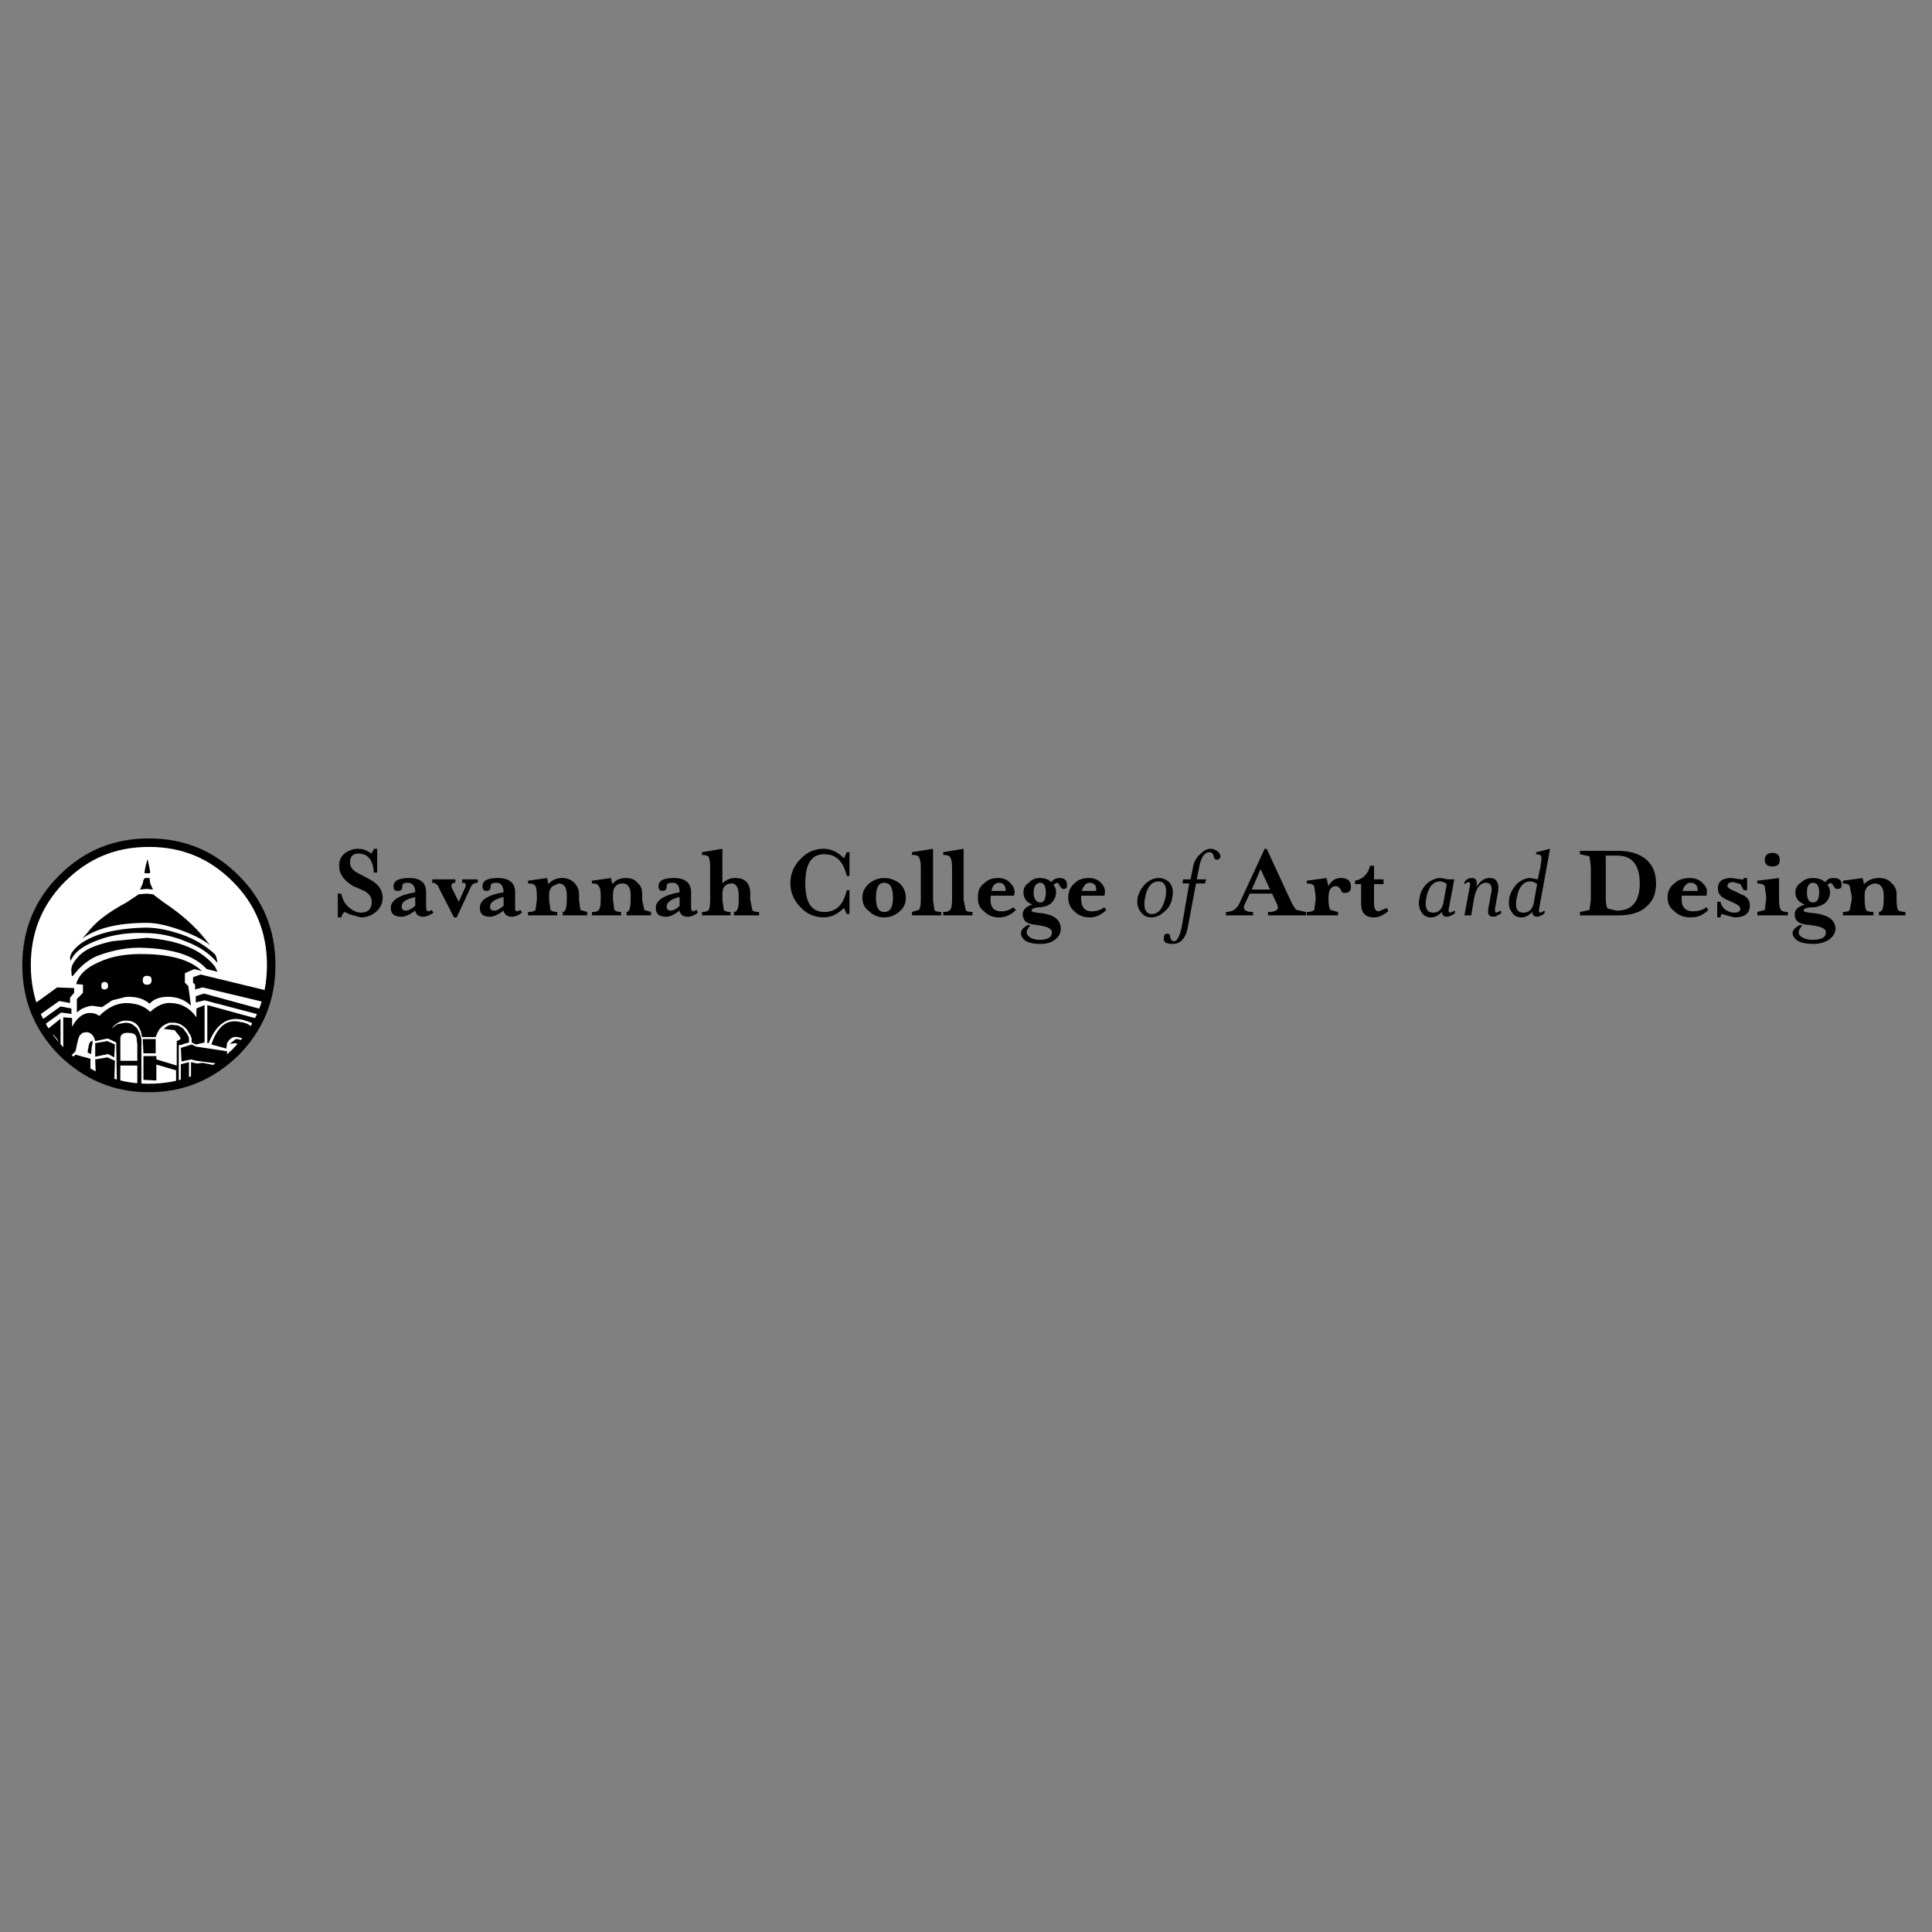 <?xml version="1.0" encoding="utf-8"?>
<!-- Generator: Adobe Illustrator 13.0.0, SVG Export Plug-In . SVG Version: 6.00 Build 14948)  -->
<!DOCTYPE svg PUBLIC "-//W3C//DTD SVG 1.0//EN" "http://www.w3.org/TR/2001/REC-SVG-20010904/DTD/svg10.dtd">
<svg version="1.0" id="Layer_1" xmlns="http://www.w3.org/2000/svg" xmlns:xlink="http://www.w3.org/1999/xlink" x="0px" y="0px"
	 width="200px" height="200px" viewBox="0 0 200 200" enable-background="new 0 0 200 200" xml:space="preserve">
<rect x="0" y="0" width="200" height="200" fill="#808080" stroke="none"/>
<g>
	<rect fill="none" width="200" height="200"/>
	<g>
		<g>
			<path fill="#FFFFFF" d="M6.408,90.961c-2.462,2.462-3.658,5.487-3.658,8.934c0,3.518,1.196,6.472,3.658,9.004
				c2.532,2.462,5.487,3.729,9.004,3.729c3.518,0,6.472-1.267,9.004-3.729c2.462-2.532,3.658-5.486,3.658-9.004
				c0-3.447-1.196-6.472-3.658-8.934c-2.532-2.532-5.486-3.728-9.004-3.728C11.895,87.233,8.94,88.429,6.408,90.961z"/>
			<path fill="none" stroke="#000000" stroke-width="0.879" stroke-linecap="round" stroke-linejoin="round" d="M2.75,99.895
				c0,3.518,1.196,6.472,3.658,9.004c2.532,2.462,5.487,3.729,9.004,3.729c3.518,0,6.472-1.267,9.004-3.729
				c2.462-2.532,3.658-5.486,3.658-9.004c0-3.447-1.196-6.472-3.658-8.934c-2.532-2.532-5.486-3.728-9.004-3.728
				c-3.517,0-6.472,1.196-9.004,3.728C3.946,93.423,2.75,96.448,2.75,99.895"/>
		</g>
		<g>
			<g>
				<path d="M15.482,90.398c0.14,0,0-0.493-0.211-1.478c-0.281,0.985-0.352,1.478-0.281,1.478H15.482z"/>
				<g>
					<path d="M15.201,92.508l-0.844,0.071l-1.267,0.844c-1.829,0.985-3.166,1.97-4.009,3.095l-0.563,0.633
						c1.477-1.055,3.658-1.618,6.683-1.618c1.125,0,2.462,0.352,3.939,0.915c1.266,0.492,2.11,0.985,2.603,1.407l-0.493-0.633
						c-1.195-1.478-2.602-2.673-4.291-3.799l-1.125-0.844L15.201,92.508z"/>
				</g>
				<g>
					<path d="M15.06,96.026c-3.025,0.07-5.276,0.633-6.753,1.688c-0.704,0.563-1.055,1.055-1.055,1.477l0.07,0.282
						c0.352-0.915,1.336-1.618,2.884-2.181c1.547-0.562,3.166-0.773,4.854-0.703c1.478,0,2.954,0.352,4.291,0.915
						c1.477,0.562,2.462,1.336,3.166,2.181c-0.07-0.422-0.141-0.774-0.282-0.915c-0.914-0.844-2.04-1.547-3.447-2.04
						C17.522,96.307,16.326,96.026,15.06,96.026z"/>
				</g>
				<g>
					<path d="M15.201,97.081l-3.587,0.352c-0.985,0.211-1.829,0.493-2.392,0.774c-0.421,0.211-0.844,0.492-1.195,0.914
						c-0.493,0.563-0.704,0.985-0.633,1.477c0,0.422,0.07,0.562,0.211,0.352c0.704-0.914,1.478-1.547,2.392-1.969
						c1.688-0.634,3.377-0.985,5.206-0.845c2.884,0.141,4.995,0.845,6.19,2.181l1.125,0.281l-0.282-0.562
						C20.828,98.277,18.507,97.362,15.201,97.081z"/>
				</g>
				<g>
					<path d="M12.95,105.874l-0.774,0.141c-0.352,0.211-0.703,0.492-0.844,0.773c-0.14,0.212-0.07,0.352,0.071,0.352l-0.282,0.212
						l0.985,0.492c0-0.422,0.07-0.704,0.211-0.915l0.492-0.422l0.633-0.141l1.125,1.056c-0.14-0.563-0.281-0.985-0.633-1.196
						C13.653,105.944,13.302,105.874,12.95,105.874z"/>
				</g>
				<g>
					<path d="M14.99,90.891l-0.141,0.211l-0.07,0.352l-0.282,0.633l0.704-0.07l0.633,0.07l-0.282-0.633l-0.07-0.562H14.99z"/>
				</g>
				<g>
					<path d="M7.885,101.864l0.704,0.07v0.845l-0.633,0.633v1.406l0.352-0.281c0.211-0.141,0.633-0.352,1.196-0.422l1.055,0.141
						l1.055-0.703l1.407-0.352c1.125-0.07,1.899,0.211,2.462,0.703c0.492-0.562,1.266-0.773,2.25-0.703
						c0.774,0.07,1.478,0.352,2.04,0.914l-0.281-2.04l-0.352-0.352v-0.984l0.984-0.422l0.774,0.21
						c-1.055-1.055-2.954-1.688-5.698-1.758c-2.04-0.07-3.658,0.211-4.994,0.844C8.94,100.176,8.166,100.88,7.885,101.864z
						 M15.201,101.02c0.352,0,0.493,0.141,0.493,0.423c0,0.352-0.141,0.492-0.493,0.492c-0.281,0-0.422-0.141-0.422-0.492
						C14.779,101.16,14.919,101.02,15.201,101.02z M10.839,102.427c-0.281,0-0.352-0.141-0.352-0.352
						c0-0.281,0.07-0.422,0.352-0.422c0.211,0,0.352,0.141,0.352,0.422C11.191,102.286,11.05,102.427,10.839,102.427z"/>
				</g>
				<g>
					<path d="M20.195,102.427l0.773-0.211l6.19,1.478l0.281-1.195l-6.683-1.618l-0.773,0.28v0.563l0.211,0.211V102.427z"/>
				</g>
				<g>
					<path d="M20.266,103.131v0.633l0.914-0.211l5.627,1.477l0.211-0.562l-5.909-1.617L20.266,103.131z"/>
				</g>
				<g>
					<path d="M21.461,104.045v3.939h0.141c0.774-1.97,1.97-2.814,3.587-2.392c0.493,0.14,0.915,0.281,1.125,0.492l0.281-0.633
						L21.461,104.045z"/>
				</g>
				<g>
					<path d="M21.883,108.125l1.548,0.422l0.07-0.562c0.281-0.492,0.633-0.703,1.055-0.633c0.352,0.07,0.633,0.141,0.774,0.351
						l0.844-1.266c-0.281-0.352-0.704-0.562-1.266-0.634C23.501,105.452,22.517,106.226,21.883,108.125z"/>
				</g>
				<g>
					<path d="M24.908,108.266l0.352-0.422c-0.281-0.211-0.563-0.282-0.844-0.282l-0.633,0.493l0.633-0.07L24.908,108.266z"/>
				</g>
				<g>
					<path d="M19.773,111.994c1.125-0.492,2.11-0.985,2.955-1.618l-1.759-0.353l-0.562,0.07l-0.633-0.141V111.994z"/>
				</g>
				<g>
					<path d="M20.336,109.812l2.673,0.353l0.493-0.422v-0.915l-3.236-0.492l-0.422-0.211l-1.125,0.352l0.07,1.406l0.985-0.21
						L20.336,109.812z"/>
				</g>
				<g>
					<path d="M19.562,109.953l-0.844,0.212v2.181l0.844-0.281V109.953z"/>
				</g>
				<g>
					<path d="M7.463,109.531l-0.492-0.141c0.562,0.633,1.266,1.126,1.969,1.548l0.422,0.07v-1.406l-1.548-0.422L7.463,109.531z"/>
					<path d="M5.845,107.914l-0.211-0.353l-0.352-0.21l-0.141-0.07l0.844,1.125L5.845,107.914z"/>
				</g>
				<g>
					<path d="M9.433,109.11l0.07-0.774l0.07-0.281v-0.353l-0.281,0.212c-0.071,0.211-0.141,0.352-0.141,0.562
						c-0.07,0.141-0.07,0.352-0.07,0.492L9.433,109.11z"/>
				</g>
				<g>
					<path d="M9.925,111.502l0.915,0.421h0.211l0.774,0.282l0.07-2.393l-0.774-0.352l-1.266,0.212L9.925,111.502z"/>
				</g>
				<g>
					<path d="M9.855,107.984v1.406l1.336-0.28l0.633,0.351l0.07-1.336l-0.774-0.352L9.855,107.984z"/>
				</g>
				<g>
					<path d="M6.267,108.266v-2.813l-1.477,1.195L5.001,107l0.563,0.14l0.352,0.422L6.267,108.266z"/>
				</g>
				<g>
					<path d="M7.463,105.381l-0.915-0.07v3.658l0.844,0.281l0.422-0.422l0.282-1.267l0.141-0.352l0.281-0.281l0.352-0.07h0.282
						l0.352,0.212l0.211,0.281l0.141,0.422l1.336-0.281l0.14-0.422l0.352-0.774c0.422-0.422,0.915-0.703,1.477-0.633
						c0.493,0,0.915,0.211,1.196,0.633l0.21,0.422l0.141,0.634h1.407l0.211-0.493l0.211-0.352l0.281-0.281l0.352-0.211l0.352-0.141
						h0.633l0.493,0.141l0.421,0.281l0.282,0.281l0.211,0.352l0.141,0.211l0.14,0.353v0.422l0.422,0.211l0.914-0.211v-3.869
						l-0.844,0.352v0.914c-0.633-0.914-1.478-1.406-2.532-1.477c-0.774-0.07-1.478,0.211-2.251,0.914
						c-0.633-0.633-1.477-0.914-2.603-0.914c-0.985,0.07-1.829,0.492-2.673,1.336c-0.352-0.28-0.773-0.352-1.266-0.28
						c-0.633,0.14-1.126,0.632-1.548,1.406V105.381z"/>
				</g>
				<g>
					<path d="M14.849,111.783l1.336,0.069v-2.532h-1.336V111.783z"/>
				</g>
				<g>
					<path d="M14.779,107.562l0.07,1.478h1.266v-1.478H14.779z"/>
				</g>
				<g>
					<path d="M18.788,108.125l0.774-0.211v-0.492L19.351,107l-0.422-0.563l-0.493-0.281l-0.633-0.07
						c-0.282,0-0.563,0.141-0.845,0.422l1.126,0.141l0.563,0.704L18.788,108.125z"/>
				</g>
				<g>
					<path d="M15.975,109.603l0.07,0.562l2.181,0.633v1.688l0.281-0.07v-4.22l0.422-0.07l-0.211-0.563l-0.422,0.212v2.532
						L15.975,109.603z"/>
				</g>
				<g>
					<path d="M7.252,103.834v-0.562l0.422-0.492v-0.493l-1.758-0.07l-2.533,1.829l0.563,1.125l2.181-1.547L7.252,103.834z"/>
				</g>
				<g>
					<path d="M4.016,105.803l0.281,0.493l2.04-1.478l1.055,0.142v-0.563l-1.125-0.211L4.016,105.803z"/>
				</g>
				<g>
					<path d="M14.638,108.195c0.07-0.562-0.071-0.985-0.211-1.267l-0.352-0.281l-0.703-0.492l-2.041,0.422l-0.633,0.704l1.336,0.633
						l0.07,4.501h0.352v-2.109h1.758v2.462h0.422V108.195z M14.216,108.125v1.688h-1.758v-2.32c0-0.422,0.352-0.634,0.915-0.563
						c0.492,0,0.773,0.211,0.773,0.633L14.216,108.125z"/>
				</g>
			</g>
		</g>
		<g>
			<path d="M36.233,89.272c0-0.562,0.282-0.914,0.844-0.914c0.985,0,1.547,0.633,1.618,1.969h0.352v-2.462h-0.352
				c0,0.141-0.141,0.352-0.282,0.493c-0.422-0.352-0.844-0.493-1.407-0.493c-0.492,0-0.985,0.211-1.336,0.493
				c-0.422,0.352-0.563,0.774-0.563,1.266c0,0.844,0.492,1.547,1.478,2.11l1.125,0.492c0.493,0.281,0.774,0.633,0.774,1.125
				c0,0.704-0.352,1.125-1.125,1.125c-0.422,0-0.844-0.211-1.266-0.562c-0.422-0.352-0.633-0.844-0.774-1.407h-0.352v2.462h0.352
				c0.07-0.211,0.141-0.422,0.352-0.563l0.633,0.282l1.055,0.281c0.633,0,1.125-0.211,1.548-0.563
				c0.492-0.422,0.703-0.915,0.703-1.477c0-0.844-0.493-1.478-1.477-1.97l-1.055-0.562C36.515,90.117,36.233,89.765,36.233,89.272z"
				/>
			<g>
				<path d="M40.735,91.735c0,0.352,0.141,0.492,0.422,0.492c0.352,0,0.492-0.141,0.492-0.492c0-0.282,0.211-0.352,0.563-0.352
					c0.492,0,0.773,0.352,0.773,0.985c-1.688,0.282-2.532,0.844-2.532,1.618c0,0.633,0.352,0.914,1.125,0.914
					c0.352,0,0.844-0.21,1.407-0.633c0.07,0.422,0.352,0.633,0.844,0.633c0.281,0,0.633-0.14,1.055-0.422l-0.211-0.281l-0.282,0.141
					c-0.211,0-0.281-0.141-0.281-0.422v-1.548c0-0.985-0.562-1.477-1.758-1.477C41.298,90.891,40.735,91.172,40.735,91.735z
					 M42.986,92.86v0.914c-0.422,0.352-0.704,0.493-0.985,0.493s-0.422-0.141-0.422-0.422C41.58,93.353,42.072,93.071,42.986,92.86z
					"/>
			</g>
			<g>
				<path d="M44.745,91.031v0.352c0.281,0,0.563,0.141,0.703,0.563l1.548,3.025h0.281l1.407-3.025
					c0.141-0.422,0.422-0.563,0.774-0.563v-0.352H47.84v0.352c0.352,0,0.492,0.141,0.281,0.563l-0.633,1.407l-0.704-1.407
					c-0.141-0.422,0-0.563,0.352-0.563v-0.352H44.745z"/>
			</g>
			<g>
				<path d="M51.428,91.383c0.422,0,0.703,0.352,0.703,0.985c-1.688,0.282-2.462,0.844-2.462,1.618c0,0.633,0.352,0.914,1.055,0.914
					c0.352,0,0.844-0.21,1.407-0.633c0.07,0.422,0.422,0.633,0.844,0.633c0.352,0,0.704-0.14,1.055-0.422l-0.141-0.281l-0.352,0.141
					c-0.211,0-0.211-0.141-0.211-0.422v-1.548c0-0.985-0.633-1.477-1.759-1.477s-1.618,0.281-1.618,0.844
					c0,0.352,0.141,0.492,0.422,0.492c0.282,0,0.422-0.141,0.422-0.492C50.794,91.453,51.006,91.383,51.428,91.383z M52.131,92.86
					v0.914c-0.422,0.352-0.703,0.493-0.914,0.493c-0.352,0-0.493-0.141-0.493-0.422C50.724,93.423,51.217,93.071,52.131,92.86z"/>
			</g>
			<g>
				<path d="M57.829,91.453c0.562,0,0.844,0.422,0.844,1.196v0.492c0,0.844-0.141,1.266-0.422,1.266v0.352h2.532v-0.352
					l-0.703-0.211l-0.141-1.055v-0.633c0-0.422-0.211-0.844-0.493-1.125c-0.352-0.352-0.773-0.492-1.266-0.492
					c-0.562,0-1.055,0.211-1.407,0.633l-0.141-0.633l-1.97,0.281v0.281c0.422,0,0.633,0.071,0.774,0.282
					c0.07,0.141,0.141,0.492,0.141,1.055v0.352l-0.141,1.055c-0.141,0.141-0.352,0.211-0.774,0.211v0.352h3.025v-0.352
					c-0.352,0-0.563-0.07-0.704-0.211l-0.141-1.055v-0.562c0-0.281,0.07-0.563,0.352-0.844L57.829,91.453z"/>
			</g>
			<g>
				<path d="M64.441,91.453c0.563,0,0.844,0.422,0.844,1.196v0.492c0,0.844-0.141,1.266-0.422,1.266v0.352h2.532v-0.352
					l-0.703-0.211l-0.211-1.055v-0.633c0-0.422-0.141-0.844-0.493-1.125c-0.281-0.352-0.704-0.492-1.196-0.492
					c-0.633,0-1.055,0.211-1.407,0.633l-0.14-0.633l-1.97,0.281v0.281c0.422,0,0.633,0.071,0.703,0.282
					c0.141,0.141,0.211,0.492,0.211,1.055v0.352c0,0.563-0.07,0.915-0.211,1.055c-0.07,0.141-0.281,0.211-0.703,0.211v0.352h3.025
					v-0.352c-0.352,0-0.563-0.07-0.704-0.211l-0.141-1.055v-0.562C63.457,91.875,63.808,91.453,64.441,91.453z"/>
			</g>
			<g>
				<path d="M69.787,90.891c-1.125,0-1.618,0.281-1.618,0.844c0,0.352,0.141,0.492,0.422,0.492c0.281,0,0.422-0.141,0.422-0.492
					c0-0.282,0.211-0.352,0.633-0.352c0.492,0,0.703,0.352,0.703,0.985c-1.618,0.282-2.462,0.844-2.462,1.618
					c0,0.633,0.352,0.914,1.055,0.914c0.422,0,0.844-0.21,1.407-0.633c0.07,0.422,0.352,0.633,0.844,0.633
					c0.352,0,0.703-0.14,1.055-0.422l-0.141-0.281l-0.352,0.141c-0.141,0-0.211-0.141-0.211-0.422v-1.548
					C71.546,91.383,70.913,90.891,69.787,90.891z M70.35,92.86v0.914c-0.352,0.352-0.703,0.493-0.915,0.493
					c-0.281,0-0.422-0.141-0.422-0.422C69.014,93.423,69.436,93.071,70.35,92.86z"/>
			</g>
			<g>
				<path d="M72.671,88.499c0.352,0,0.562,0.07,0.704,0.211c0.07,0.211,0.141,0.562,0.141,1.055v3.376
					c0,0.563-0.07,0.915-0.141,1.055c-0.141,0.141-0.352,0.211-0.704,0.211v0.352h2.955v-0.352c-0.352,0-0.563-0.07-0.704-0.211
					l-0.141-1.055v-0.562c0-0.704,0.281-1.126,0.985-1.126c0.422,0,0.703,0.422,0.703,1.196v0.492c0,0.844-0.14,1.266-0.492,1.266
					v0.352h2.603v-0.352c-0.422,0-0.633-0.07-0.703-0.211l-0.211-1.055v-0.633c0-1.055-0.493-1.618-1.548-1.618
					c-0.562,0-0.985,0.211-1.336,0.562v-3.587l-2.11,0.352V88.499z"/>
			</g>
			<g>
				<path d="M82.871,88.921c-0.703,0.704-1.055,1.548-1.055,2.532c0,0.915,0.352,1.759,1.055,2.462
					c0.633,0.703,1.478,1.055,2.392,1.055c0.774,0,1.478-0.352,2.11-0.985l0.281,0.633h0.282v-2.462h-0.282
					c-0.352,1.548-1.125,2.251-2.321,2.251c-1.336,0-1.97-0.985-1.97-2.955c0-2.04,0.633-3.024,1.97-3.024
					c1.196,0,1.969,0.704,2.321,2.251h0.282v-2.462h-0.282l-0.281,0.633c-0.633-0.633-1.336-0.985-2.11-0.985
					C84.349,87.866,83.504,88.217,82.871,88.921z"/>
			</g>
			<g>
				<path d="M93.142,91.453c-0.493-0.352-0.985-0.562-1.618-0.562c-0.562,0-1.125,0.211-1.547,0.562
					c-0.493,0.422-0.704,0.915-0.704,1.478c0,0.562,0.211,1.055,0.704,1.407c0.422,0.422,0.985,0.633,1.547,0.633
					c0.633,0,1.125-0.211,1.618-0.633c0.422-0.352,0.633-0.844,0.633-1.407C93.774,92.368,93.563,91.875,93.142,91.453z
					 M92.438,92.931c0,0.985-0.281,1.477-0.915,1.477c-0.562,0-0.844-0.492-0.844-1.477c0-1.055,0.281-1.548,0.844-1.548
					C92.157,91.383,92.438,91.875,92.438,92.931z"/>
			</g>
			<g>
				<path d="M95.111,88.71c0.141,0.211,0.211,0.562,0.211,1.055v3.376c0,0.563-0.07,0.915-0.211,1.055l-0.703,0.211v0.352h3.025
					v-0.352c-0.352,0-0.633-0.07-0.704-0.211l-0.141-1.055v-5.276l-2.181,0.352v0.282C94.83,88.499,95.041,88.569,95.111,88.71z"/>
			</g>
			<g>
				<path d="M97.644,88.217v0.282c0.422,0,0.562,0.07,0.703,0.211c0.141,0.211,0.211,0.562,0.211,1.055v3.376
					c0,0.563-0.07,0.915-0.211,1.055c-0.141,0.141-0.281,0.211-0.703,0.211v0.352h3.024v-0.352c-0.422,0-0.633-0.07-0.703-0.211
					l-0.211-1.055v-5.276L97.644,88.217z"/>
			</g>
			<g>
				<path d="M104.678,91.524c-0.281-0.422-0.774-0.633-1.337-0.633s-1.055,0.141-1.477,0.562c-0.493,0.352-0.633,0.845-0.633,1.478
					c0,0.562,0.14,1.055,0.633,1.407c0.422,0.422,0.914,0.633,1.547,0.633c0.704,0,1.267-0.281,1.759-0.774l-0.281-0.281
					c-0.352,0.281-0.703,0.422-1.266,0.422c-0.845,0-1.196-0.563-1.056-1.618h2.392C105.1,92.298,105.029,91.875,104.678,91.524z
					 M102.638,92.227c0.071-0.492,0.352-0.844,0.773-0.844c0.492,0,0.704,0.352,0.704,0.844H102.638z"/>
			</g>
			<g>
				<path d="M106.507,91.383c-0.352,0.211-0.563,0.563-0.563,0.985c0,0.633,0.352,1.055,0.915,1.267
					c-0.633,0.21-0.985,0.562-0.985,0.984c0,0.704,0.422,1.055,1.408,1.125c1.055,0.141,1.617,0.352,1.617,0.774
					c0,0.492-0.422,0.773-1.267,0.773c-0.492,0-0.914-0.14-1.125-0.352c-0.352-0.281-0.281-0.633,0.141-1.125l-0.211-0.071
					c-0.704,0.352-0.914,0.774-0.634,1.266c0.282,0.493,0.915,0.704,1.899,0.704c0.634,0,1.126-0.141,1.478-0.422
					c0.423-0.281,0.633-0.703,0.633-1.125c0-0.915-0.633-1.407-1.828-1.618c-0.845-0.07-1.196-0.141-1.196-0.281
					c0-0.211,0.352-0.352,0.984-0.352c0.493-0.071,0.845-0.211,1.126-0.493c0.281-0.352,0.422-0.633,0.422-1.055
					c0-0.281-0.07-0.562-0.281-0.773l0.352-0.211c0.141,0,0.212,0.07,0.282,0.281l0.28,0.352c0.422,0.07,0.562-0.141,0.493-0.492
					c0-0.422-0.281-0.633-0.773-0.633c-0.353,0-0.634,0.141-0.845,0.422c-0.281-0.281-0.704-0.422-1.126-0.422
					C107.21,90.891,106.788,91.031,106.507,91.383z M107.702,91.383c0.353,0,0.563,0.352,0.563,0.985
					c0,0.704-0.211,1.055-0.563,1.055c-0.421,0-0.703-0.352-0.703-1.055C106.999,91.735,107.281,91.383,107.702,91.383z"/>
			</g>
			<g>
				<path d="M112.697,90.891c-0.562,0-1.056,0.141-1.478,0.562c-0.422,0.352-0.634,0.845-0.634,1.478
					c0,0.562,0.212,1.055,0.634,1.407c0.422,0.422,0.915,0.633,1.618,0.633c0.633,0,1.195-0.281,1.688-0.774l-0.211-0.281
					c-0.352,0.281-0.773,0.422-1.336,0.422c-0.773,0-1.125-0.563-1.056-1.618h2.392c0.142-0.421,0.071-0.844-0.211-1.195
					C113.752,91.102,113.33,90.891,112.697,90.891z M111.994,92.227c0.141-0.492,0.421-0.844,0.773-0.844
					c0.562,0,0.773,0.352,0.703,0.844H111.994z"/>
			</g>
			<g>
				<path d="M119.942,90.891c-0.492,0-0.915,0.211-1.337,0.562c-0.422,0.422-0.703,0.915-0.844,1.478
					c-0.07,0.562,0,1.055,0.281,1.407c0.281,0.422,0.634,0.633,1.126,0.633c0.491,0,0.984-0.211,1.407-0.633
					c0.422-0.352,0.702-0.844,0.773-1.407c0.14-0.563,0.069-1.055-0.211-1.478C120.856,91.102,120.435,90.891,119.942,90.891z
					 M119.239,94.619c-0.634,0-0.915-0.562-0.704-1.688s0.704-1.688,1.407-1.688c0.634,0,0.914,0.563,0.704,1.688
					C120.364,94.056,119.942,94.619,119.239,94.619z"/>
			</g>
			<g>
				<path d="M122.404,91.453h0.703l-0.773,4.502c-0.211,0.985-0.492,1.478-0.773,1.478c-0.282,0-0.352-0.141-0.422-0.422
					c0-0.211-0.07-0.352-0.282-0.352c-0.21,0-0.352,0.07-0.352,0.281c-0.141,0.563,0.142,0.774,0.914,0.774
					c0.774,0,1.337-0.562,1.548-1.759l0.845-4.502h0.914l0.142-0.422h-0.986l0.212-1.055c0.211-1.196,0.562-1.759,1.126-1.759
					c0.211,0,0.351,0.141,0.421,0.422s0.142,0.352,0.353,0.352c0.141,0,0.281-0.07,0.352-0.281c0-0.141-0.07-0.352-0.211-0.493
					c-0.211-0.211-0.493-0.352-0.845-0.352s-0.703,0.211-1.055,0.563c-0.422,0.352-0.704,0.914-0.773,1.547l-0.212,1.055h-0.773
					L122.404,91.453z"/>
			</g>
			<g>
				<path d="M131.127,87.866h-0.211l-2.603,5.627c-0.281,0.633-0.773,0.915-1.407,0.915v0.352h2.813v-0.352
					c-0.844,0-1.125-0.281-0.844-0.844l0.493-1.055h2.32l0.492,1.055c0.281,0.563,0,0.844-0.914,0.844v0.352h3.939v-0.352
					l-0.984-0.211c-0.142-0.07-0.282-0.352-0.493-0.704L131.127,87.866z M129.579,92.086l0.915-2.11l0.984,2.11H129.579z"/>
			</g>
			<g>
				<path d="M135.277,91.453c0.352,0,0.633,0.071,0.774,0.282l0.14,1.055v0.352l-0.14,1.055c-0.142,0.141-0.423,0.211-0.774,0.211
					v0.352h3.236v-0.352l-0.774-0.211c-0.141-0.141-0.211-0.492-0.211-1.055v-0.211c0-0.844,0.281-1.196,0.773-1.196
					c0.212,0,0.352,0.141,0.492,0.352c0.07,0.281,0.212,0.352,0.423,0.352c0.422,0,0.633-0.211,0.633-0.633
					c0-0.633-0.352-0.915-1.056-0.915c-0.562,0-0.984,0.281-1.266,0.844l-0.211-0.844l-2.04,0.281V91.453z"/>
			</g>
			<g>
				<path d="M140.271,91.524h0.633v2.04c0,0.915,0.423,1.407,1.337,1.407c0.493,0,0.915-0.211,1.478-0.633l-0.142-0.352
					l-0.843,0.352c-0.353,0-0.493-0.281-0.493-0.844v-1.969h0.985v-0.493h-0.985v-1.407h-0.423c-0.069,0.352-0.21,0.703-0.562,1.055
					c-0.281,0.281-0.633,0.422-0.984,0.492V91.524z"/>
			</g>
			<g>
				<path d="M149.908,91.031l-0.772-0.141c-0.493,0-0.985,0.211-1.407,0.562c-0.422,0.422-0.703,0.915-0.774,1.478
					c-0.141,0.562-0.07,1.055,0.141,1.407c0.212,0.422,0.562,0.633,1.056,0.633c0.422,0,0.773-0.211,1.125-0.563
					c0,0.352,0.211,0.492,0.493,0.492c0.28,0,0.492-0.14,0.843-0.352v-0.281l-0.492,0.211c-0.141,0-0.211-0.141-0.141-0.422
					l0.563-3.025H149.908z M149.064,91.242c0.281,0,0.562,0.141,0.704,0.282l-0.353,1.969c-0.141,0.633-0.492,0.985-1.055,0.985
					c-0.633,0-0.915-0.492-0.704-1.547C147.869,91.805,148.361,91.242,149.064,91.242z"/>
			</g>
			<g>
				<path d="M151.598,91.312v0.211c0.211-0.141,0.351-0.211,0.421-0.211c0.142,0,0.212,0.141,0.142,0.422l-0.562,3.025h0.703
					l0.281-1.688c0.211-1.125,0.633-1.688,1.266-1.688c0.492,0,0.704,0.422,0.492,1.196l-0.281,1.547
					c-0.069,0.563,0.07,0.773,0.562,0.773c0.211,0,0.423-0.14,0.774-0.352v-0.281l-0.493,0.211c-0.14,0-0.14-0.141-0.14-0.422
					l0.281-1.548c0.211-1.055-0.07-1.618-0.845-1.618c-0.492,0-0.984,0.281-1.336,0.915v-0.07c0.07-0.563-0.07-0.844-0.492-0.844
					C152.019,90.891,151.809,91.031,151.598,91.312z"/>
			</g>
			<g>
				<path d="M159.546,88.64c0.07,0.141,0,0.493-0.07,1.055l-0.282,1.336l-0.773-0.141c-0.492,0-0.914,0.211-1.336,0.562
					c-0.423,0.422-0.703,0.915-0.845,1.478c-0.07,0.562-0.07,1.055,0.212,1.407c0.21,0.422,0.562,0.633,1.055,0.633
					c0.422,0,0.773-0.211,1.125-0.563c0,0.352,0.211,0.492,0.492,0.492c0.212,0,0.493-0.14,0.774-0.352v-0.281l-0.422,0.211
					c-0.141,0-0.211-0.141-0.141-0.422l1.125-6.19l-1.407,0.352l-0.069,0.211C159.335,88.429,159.476,88.499,159.546,88.64z
					 M158.42,91.242c0.282,0,0.563,0.141,0.703,0.282l-0.351,1.969c-0.142,0.633-0.493,0.985-1.056,0.985
					c-0.703,0-0.915-0.492-0.703-1.547C157.225,91.805,157.717,91.242,158.42,91.242z"/>
			</g>
			<g>
				<path d="M170.52,89.062c-0.704-0.633-1.688-0.984-3.025-0.984h-3.938v0.352l0.984,0.211l0.141,1.055v3.447l-0.141,1.055
					l-0.984,0.211v0.352h3.938c1.337,0,2.321-0.282,3.025-0.985c0.633-0.562,0.914-1.336,0.914-2.321
					C171.434,90.469,171.152,89.695,170.52,89.062z M167.424,88.569c1.548,0,2.322,0.984,2.322,2.884
					c0,1.829-0.774,2.814-2.322,2.814h-0.07l-0.914-0.211c-0.141-0.141-0.211-0.493-0.211-1.055v-4.432H167.424z"/>
			</g>
			<g>
				<path d="M176.357,91.524c-0.352-0.422-0.844-0.633-1.406-0.633c-0.633,0-1.195,0.141-1.618,0.562
					c-0.492,0.352-0.703,0.845-0.703,1.478c0,0.562,0.211,1.055,0.703,1.407c0.423,0.422,0.985,0.633,1.688,0.633
					c0.773,0,1.336-0.281,1.829-0.774l-0.211-0.281c-0.353,0.281-0.845,0.422-1.407,0.422c-0.844,0-1.267-0.563-1.126-1.618h2.533
					C176.779,92.298,176.71,91.875,176.357,91.524z M174.177,92.227c0.142-0.492,0.422-0.844,0.845-0.844
					c0.492,0,0.773,0.352,0.703,0.844H174.177z"/>
			</g>
			<g>
				<path d="M179.453,91.312l0.703,0.211l0.352,0.633h0.353v-1.266h-0.353c0,0.141-0.069,0.211-0.281,0.141l-0.984-0.141
					c-0.915,0-1.407,0.352-1.407,1.055c0,0.562,0.281,0.915,0.914,1.196l0.634,0.281c0.492,0.211,0.773,0.422,0.773,0.633
					c0,0.281-0.211,0.422-0.633,0.422c-0.352,0-0.704-0.141-0.984-0.352c-0.282-0.282-0.423-0.563-0.423-0.774h-0.352v1.618h0.352
					c0-0.281,0.071-0.422,0.353-0.281l1.055,0.281c1.125,0,1.618-0.422,1.618-1.266c0-0.493-0.281-0.915-0.915-1.125l-0.562-0.281
					c-0.562-0.211-0.845-0.422-0.845-0.563C178.819,91.453,179.031,91.312,179.453,91.312z"/>
			</g>
			<g>
				<path d="M183.463,88.288c-0.493,0-0.773,0.281-0.773,0.703c0,0.493,0.28,0.704,0.773,0.704c0.562,0,0.773-0.211,0.773-0.704
					C184.236,88.569,184.025,88.288,183.463,88.288z"/>
				<path d="M181.915,91.172v0.281c0.352,0,0.633,0.071,0.774,0.282l0.141,1.055v0.352l-0.141,1.055l-0.774,0.211v0.352h3.166
					v-0.352c-0.353,0-0.634-0.07-0.704-0.211c-0.141-0.141-0.211-0.492-0.211-1.055v-2.251L181.915,91.172z"/>
			</g>
			<g>
				<path d="M186.417,91.383c-0.352,0.211-0.563,0.563-0.563,0.985c0,0.633,0.353,1.055,0.985,1.267
					c-0.703,0.21-1.056,0.562-1.056,0.984c0,0.704,0.423,1.055,1.478,1.125c1.196,0.141,1.759,0.352,1.759,0.774
					c0,0.492-0.422,0.773-1.406,0.773c-0.493,0-0.915-0.14-1.196-0.352c-0.352-0.281-0.281-0.633,0.141-1.125l-0.211-0.071
					c-0.703,0.352-0.985,0.774-0.633,1.266c0.281,0.493,0.984,0.704,2.039,0.704c0.563,0,1.126-0.141,1.548-0.422
					c0.422-0.281,0.703-0.703,0.703-1.125c0-0.915-0.703-1.407-2.039-1.618c-0.845-0.07-1.267-0.141-1.267-0.281
					c0-0.211,0.353-0.352,1.126-0.352c0.492-0.071,0.844-0.211,1.195-0.493c0.281-0.352,0.422-0.633,0.422-1.055
					c0-0.281-0.07-0.562-0.281-0.773l0.352-0.211l0.282,0.281c0.07,0.211,0.21,0.282,0.28,0.352c0.423,0.07,0.634-0.141,0.563-0.492
					c0-0.422-0.281-0.633-0.844-0.633c-0.423,0-0.634,0.141-0.845,0.422c-0.352-0.281-0.773-0.422-1.267-0.422
					C187.19,90.891,186.769,91.031,186.417,91.383z M187.683,91.383c0.423,0,0.634,0.352,0.634,0.985
					c0,0.704-0.211,1.055-0.634,1.055c-0.422,0-0.632-0.352-0.632-1.055C187.051,91.735,187.261,91.383,187.683,91.383z"/>
			</g>
			<g>
				<path d="M193.381,91.735c0.211-0.141,0.492-0.282,0.704-0.282c0.562,0,0.914,0.422,0.914,1.196v0.492
					c0,0.844-0.141,1.266-0.492,1.266v0.352h2.743v-0.352c-0.352,0-0.633-0.07-0.773-0.211c-0.07-0.141-0.142-0.492-0.142-1.055
					v-0.633c0-0.422-0.211-0.844-0.562-1.125c-0.281-0.352-0.773-0.492-1.266-0.492c-0.634,0-1.126,0.211-1.548,0.633l-0.141-0.633
					l-2.04,0.281v0.281c0.352,0,0.633,0.071,0.703,0.282l0.212,1.055v0.352l-0.212,1.055c-0.07,0.141-0.352,0.211-0.703,0.211v0.352
					h3.165v-0.352c-0.352,0-0.703-0.07-0.773-0.211s-0.141-0.492-0.141-1.055v-0.562C193.029,92.227,193.17,91.946,193.381,91.735z"
					/>
			</g>
		</g>
	</g>
</g>
</svg>
